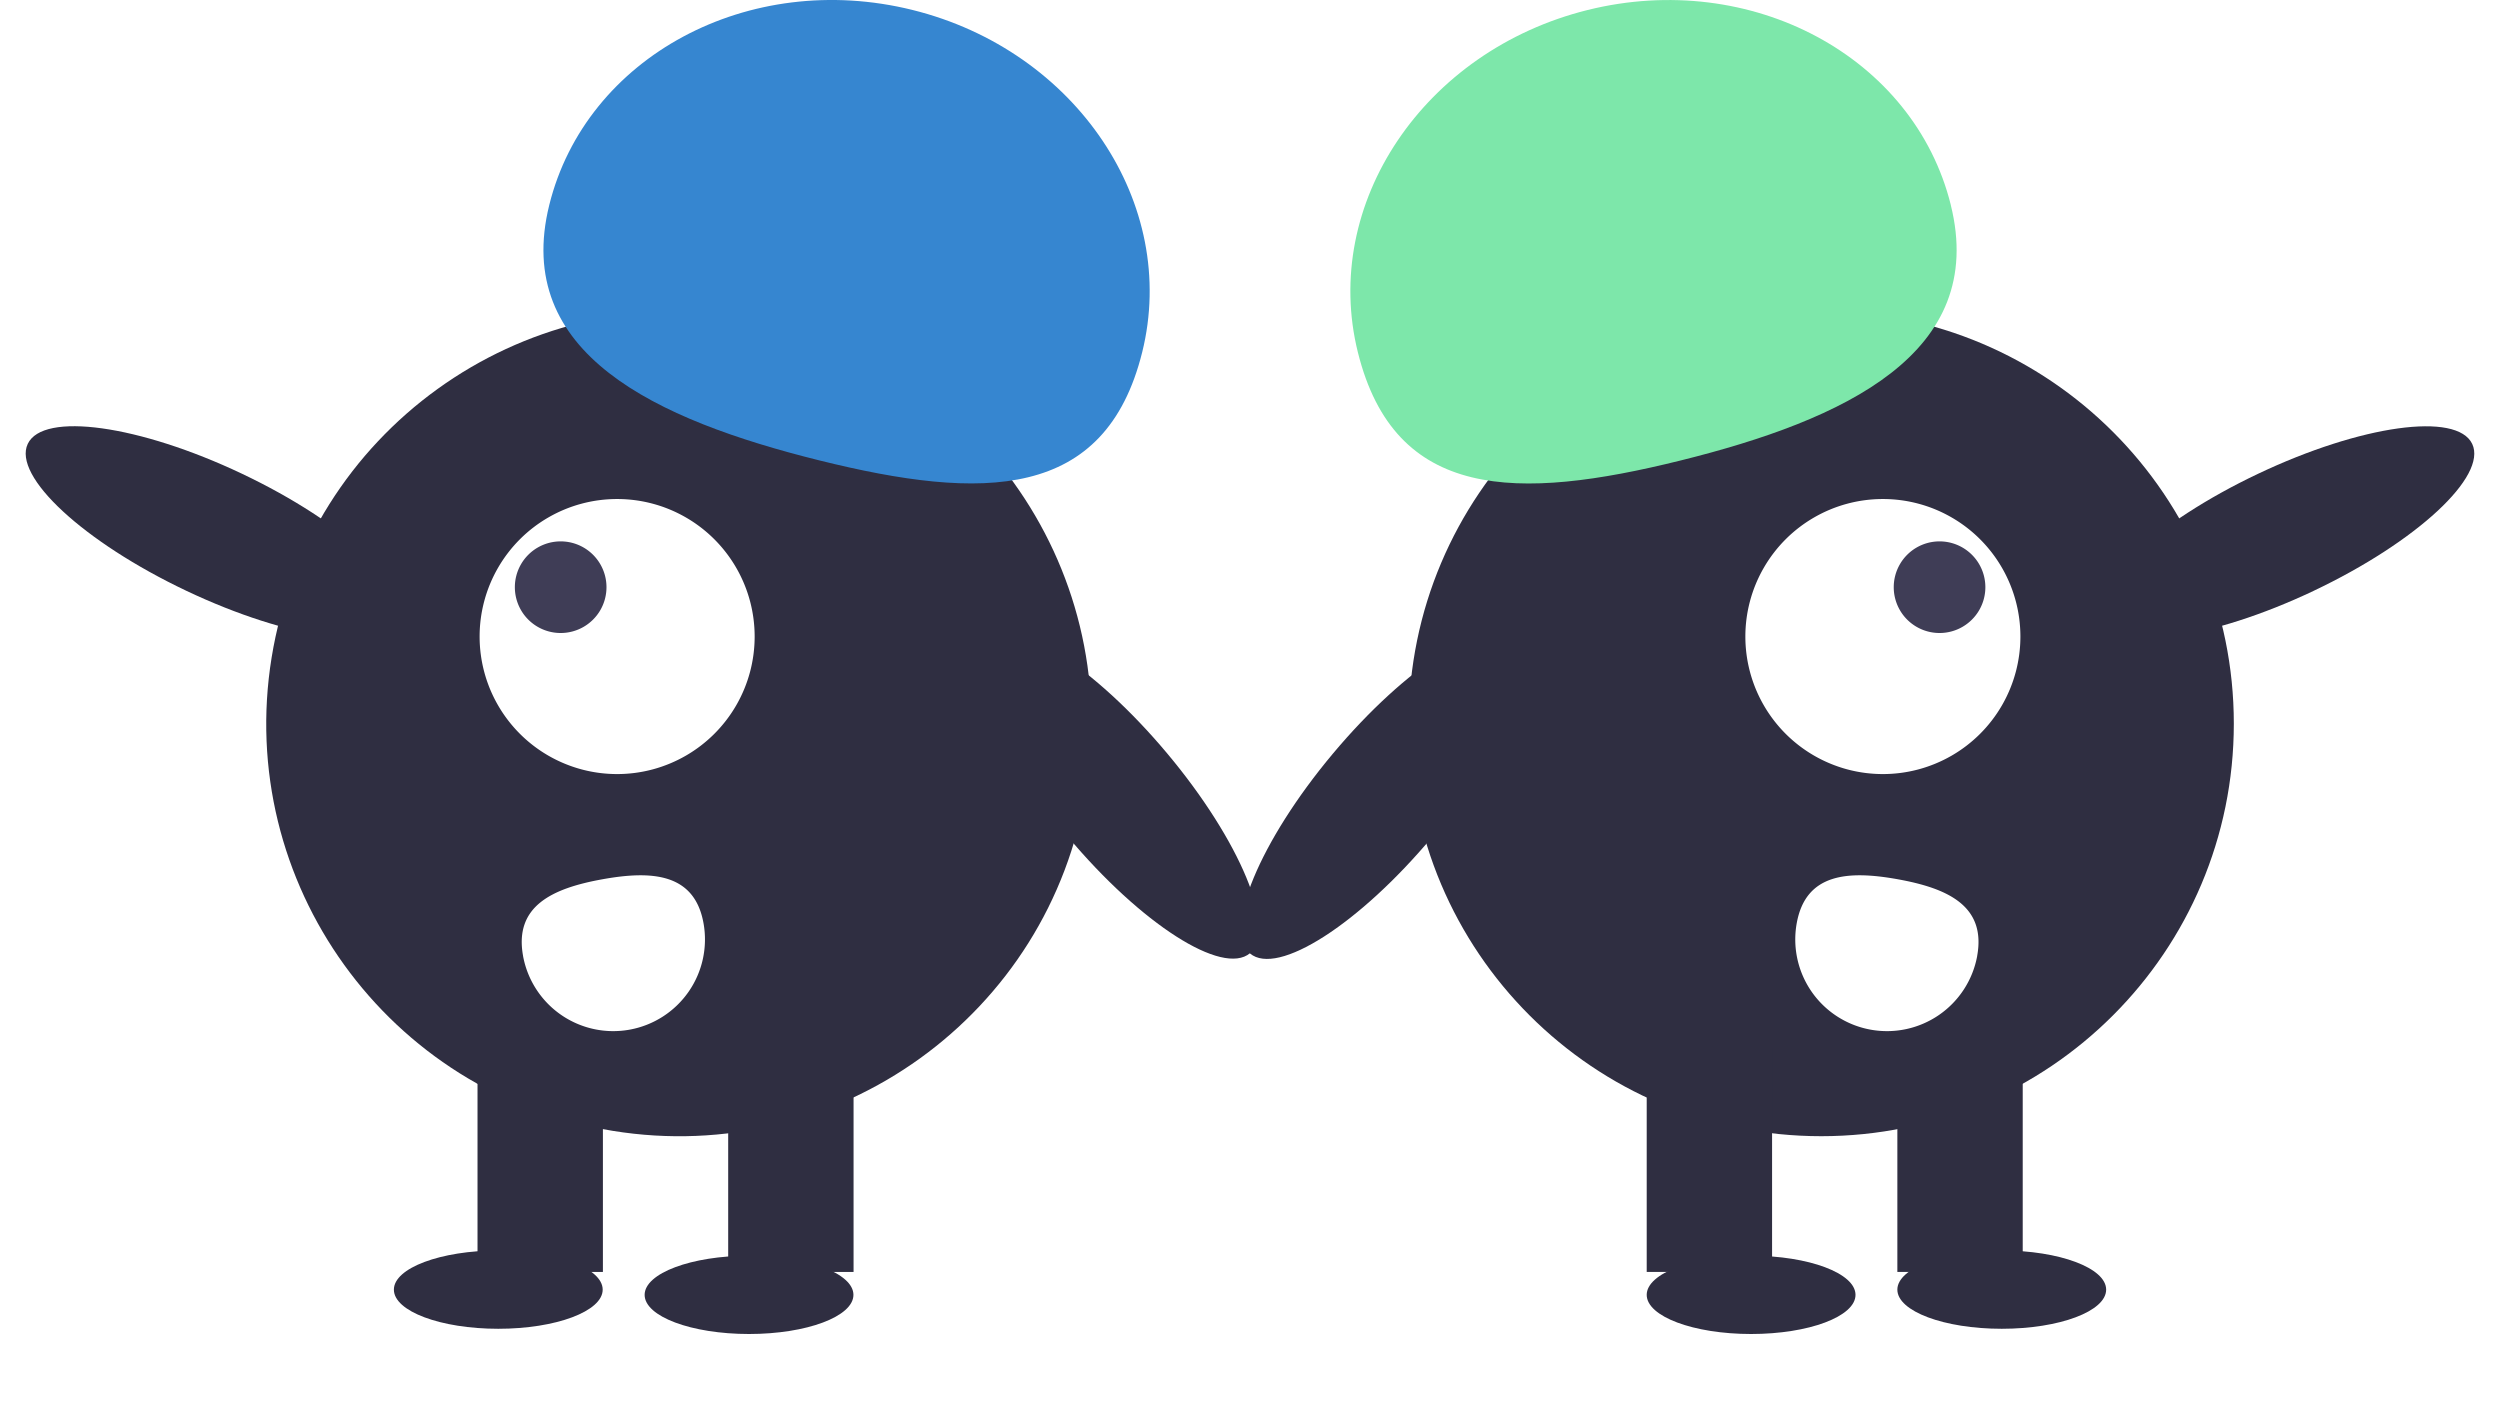 <svg width="123" height="70" fill="none" xmlns="http://www.w3.org/2000/svg"><path d="M19.705 30.536c.755-1.59-2.739-4.828-7.803-7.23-5.064-2.401-9.781-3.059-10.536-1.468-.754 1.591 2.74 4.828 7.804 7.23 5.064 2.401 9.78 3.059 10.535 1.468zm41.794 16.363c1.35-1.13-.473-5.531-4.071-9.828-3.599-4.298-7.61-6.865-8.96-5.735-1.35 1.13.472 5.53 4.07 9.828 3.6 4.298 7.61 6.865 8.96 5.735z" fill="#2F2E41"/><path d="M53.436 38.855c1.796-11.066-5.718-21.492-16.784-23.288C25.586 13.77 15.16 21.285 13.364 32.35c-1.796 11.066 5.719 21.492 16.784 23.288 11.066 1.796 21.492-5.719 23.288-16.784z" fill="#2F2E41"/><path d="M41.995 51.53h-6.168v11.05h6.168V51.53zm-12.332 0h-6.169v11.05h6.169V51.53z" fill="#2F2E41"/><g filter="url(#filter0_d)"><path d="M36.852 64.633c2.837 0 5.137-.862 5.137-1.926 0-1.063-2.3-1.926-5.137-1.926-2.837 0-5.136.863-5.136 1.926 0 1.064 2.3 1.926 5.136 1.926z" fill="#2F2E41"/></g><g filter="url(#filter1_d)"><path d="M24.516 64.376c2.836 0 5.136-.862 5.136-1.926 0-1.063-2.3-1.926-5.136-1.926-2.837 0-5.137.863-5.137 1.926 0 1.064 2.3 1.926 5.137 1.926z" fill="#2F2E41"/></g><path d="M27.024 10.085C28.835 2.788 36.837-1.508 44.891.489c8.055 1.997 13.12 9.538 11.305 16.84-1.815 7.302-7.824 7.324-15.883 5.323-8.06-2.002-15.1-5.265-13.289-12.567z" fill="#3686D0"/><path d="M30.363 38.084a6.766 6.766 0 100-13.532 6.766 6.766 0 000 13.532z" fill="#fff"/><path d="M27.585 31.144a2.254 2.254 0 100-4.508 2.254 2.254 0 000 4.508z" fill="#3F3D56"/><path d="M34.612 45.416a4.51 4.51 0 01-3.635 5.243 4.511 4.511 0 01-5.243-3.626v-.01c-.443-2.452 1.453-3.32 3.906-3.763 2.449-.443 4.53-.292 4.972 2.157z" fill="#fff"/><path d="M113.829 29.07c5.064-2.401 8.558-5.638 7.804-7.229-.755-1.59-5.472-.933-10.536 1.469-5.064 2.401-8.558 5.638-7.804 7.229.755 1.59 5.472.933 10.536-1.468zM70.463 41.179c3.598-4.298 5.421-8.698 4.071-9.828-1.35-1.13-5.362 1.437-8.96 5.734-3.599 4.298-5.421 8.698-4.071 9.828 1.35 1.13 5.361-1.437 8.96-5.734z" fill="#2F2E41"/><path d="M89.606 55.901c11.211 0 20.298-9.088 20.298-20.298 0-11.21-9.087-20.298-20.298-20.298-11.21 0-20.298 9.088-20.298 20.298 0 11.21 9.088 20.298 20.298 20.298z" fill="#2F2E41"/><path d="M87.186 51.53h-6.168v11.05h6.168V51.53zm12.332 0H93.35v11.05h6.168V51.53z" fill="#2F2E41"/><g filter="url(#filter2_d)"><path d="M86.154 64.633c2.837 0 5.137-.862 5.137-1.926 0-1.063-2.3-1.926-5.137-1.926-2.837 0-5.136.863-5.136 1.926 0 1.064 2.3 1.926 5.136 1.926z" fill="#2F2E41"/></g><g filter="url(#filter3_d)"><path d="M98.486 64.376c2.837 0 5.137-.862 5.137-1.926 0-1.063-2.3-1.926-5.137-1.926-2.836 0-5.136.863-5.136 1.926 0 1.064 2.3 1.926 5.136 1.926z" fill="#2F2E41"/></g><path d="M95.98 10.085C94.167 2.787 86.166-1.508 78.111.492c-8.054 2.002-13.12 9.538-11.304 16.84 1.815 7.302 7.824 7.324 15.883 5.323 8.059-2.002 15.104-5.27 13.288-12.571z" fill="#7DE7AA"/><path d="M92.638 38.084a6.766 6.766 0 100-13.532 6.766 6.766 0 000 13.532z" fill="#fff"/><path d="M95.426 31.144a2.254 2.254 0 100-4.508 2.254 2.254 0 000 4.508z" fill="#3F3D56"/><path d="M88.4 45.416a4.51 4.51 0 003.635 5.243 4.511 4.511 0 005.243-3.626v-.01c.443-2.452-1.452-3.32-3.905-3.763-2.454-.443-4.53-.292-4.973 2.157z" fill="#fff"/><defs><filter id="filter0_d" x="27.716" y="57.781" width="18.273" height="11.852" filterUnits="userSpaceOnUse" color-interpolation-filters="sRGB"><feFlood flood-opacity="0" result="BackgroundImageFix"/><feColorMatrix in="SourceAlpha" values="0 0 0 0 0 0 0 0 0 0 0 0 0 0 0 0 0 0 127 0" result="hardAlpha"/><feOffset dy="1"/><feGaussianBlur stdDeviation="2"/><feComposite in2="hardAlpha" operator="out"/><feColorMatrix values="0 0 0 0 0 0 0 0 0 0 0 0 0 0 0 0 0 0 0.42 0"/><feBlend in2="BackgroundImageFix" result="effect1_dropShadow"/><feBlend in="SourceGraphic" in2="effect1_dropShadow" result="shape"/></filter><filter id="filter1_d" x="15.379" y="57.524" width="18.273" height="11.852" filterUnits="userSpaceOnUse" color-interpolation-filters="sRGB"><feFlood flood-opacity="0" result="BackgroundImageFix"/><feColorMatrix in="SourceAlpha" values="0 0 0 0 0 0 0 0 0 0 0 0 0 0 0 0 0 0 127 0" result="hardAlpha"/><feOffset dy="1"/><feGaussianBlur stdDeviation="2"/><feComposite in2="hardAlpha" operator="out"/><feColorMatrix values="0 0 0 0 0 0 0 0 0 0 0 0 0 0 0 0 0 0 0.42 0"/><feBlend in2="BackgroundImageFix" result="effect1_dropShadow"/><feBlend in="SourceGraphic" in2="effect1_dropShadow" result="shape"/></filter><filter id="filter2_d" x="77.018" y="57.781" width="18.273" height="11.852" filterUnits="userSpaceOnUse" color-interpolation-filters="sRGB"><feFlood flood-opacity="0" result="BackgroundImageFix"/><feColorMatrix in="SourceAlpha" values="0 0 0 0 0 0 0 0 0 0 0 0 0 0 0 0 0 0 127 0" result="hardAlpha"/><feOffset dy="1"/><feGaussianBlur stdDeviation="2"/><feComposite in2="hardAlpha" operator="out"/><feColorMatrix values="0 0 0 0 0 0 0 0 0 0 0 0 0 0 0 0 0 0 0.42 0"/><feBlend in2="BackgroundImageFix" result="effect1_dropShadow"/><feBlend in="SourceGraphic" in2="effect1_dropShadow" result="shape"/></filter><filter id="filter3_d" x="89.35" y="57.524" width="18.273" height="11.852" filterUnits="userSpaceOnUse" color-interpolation-filters="sRGB"><feFlood flood-opacity="0" result="BackgroundImageFix"/><feColorMatrix in="SourceAlpha" values="0 0 0 0 0 0 0 0 0 0 0 0 0 0 0 0 0 0 127 0" result="hardAlpha"/><feOffset dy="1"/><feGaussianBlur stdDeviation="2"/><feComposite in2="hardAlpha" operator="out"/><feColorMatrix values="0 0 0 0 0 0 0 0 0 0 0 0 0 0 0 0 0 0 0.42 0"/><feBlend in2="BackgroundImageFix" result="effect1_dropShadow"/><feBlend in="SourceGraphic" in2="effect1_dropShadow" result="shape"/></filter></defs></svg>